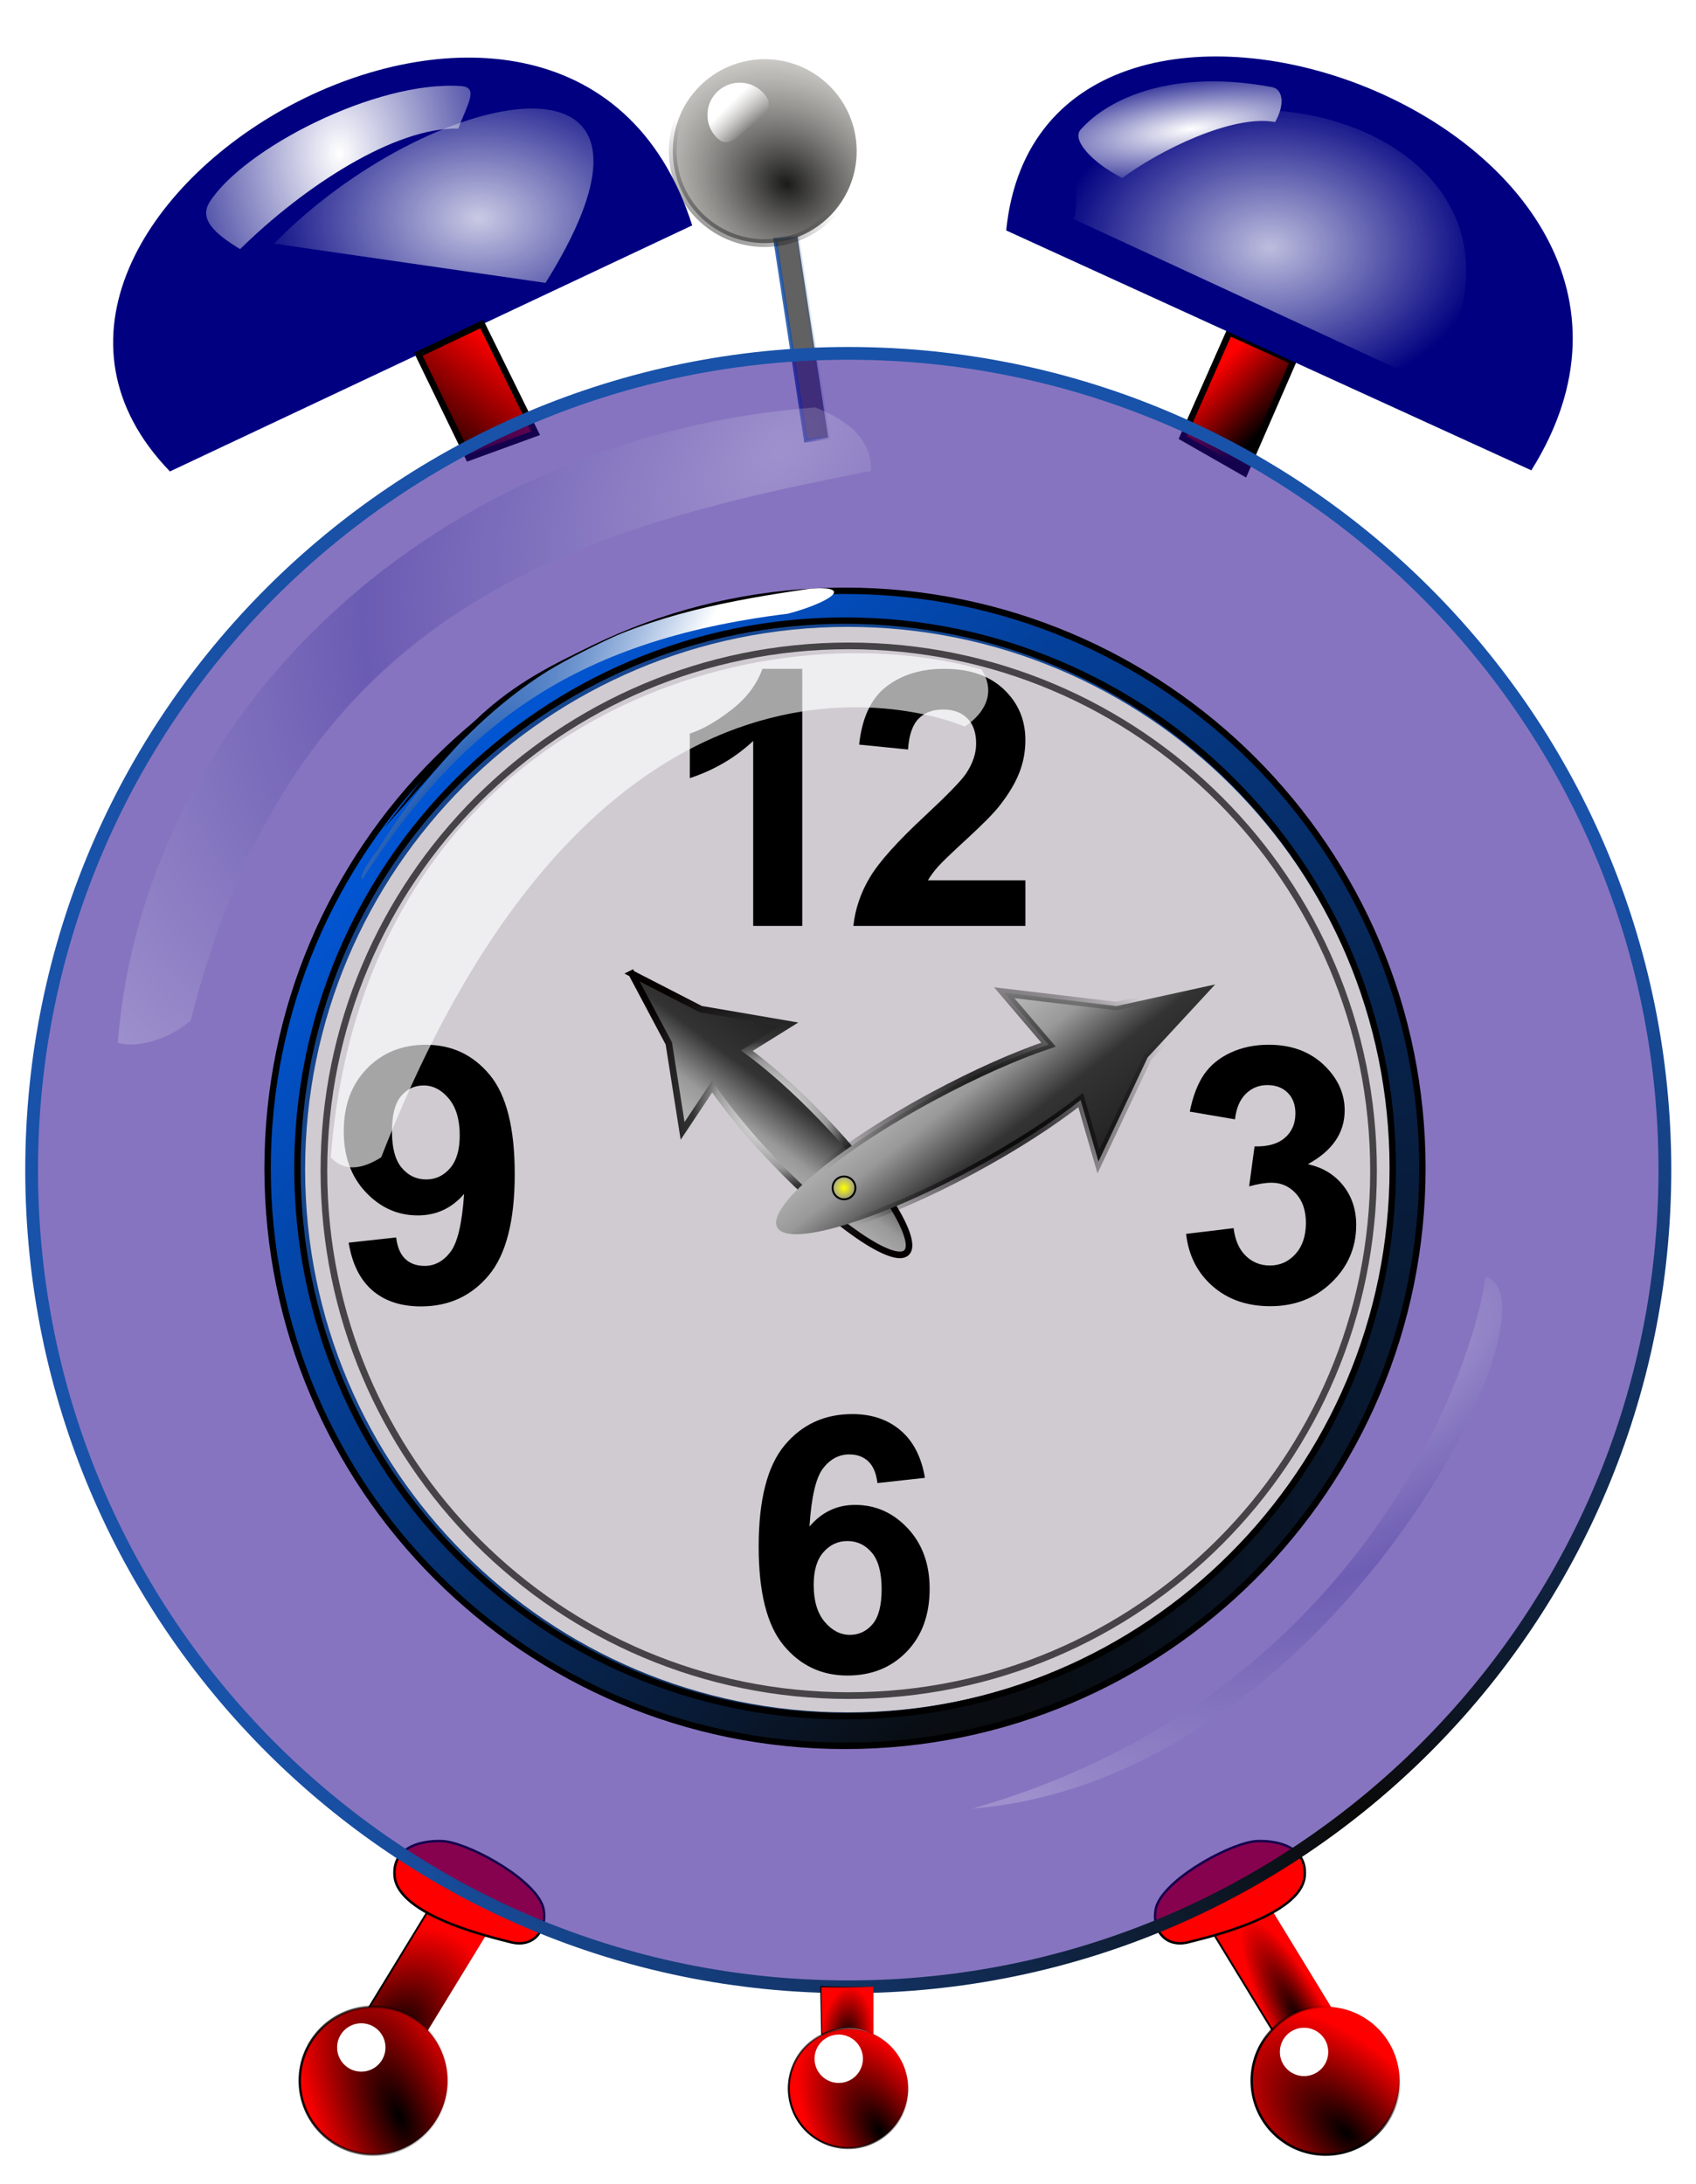 <?xml version="1.0" encoding="UTF-8" standalone="no"?>
<!-- Created with Inkscape (http://www.inkscape.org/) -->

<svg
   xmlns:dc="http://purl.org/dc/elements/1.1/"
   xmlns:cc="http://creativecommons.org/ns#"
   xmlns:rdf="http://www.w3.org/1999/02/22-rdf-syntax-ns#"
   xmlns:svg="http://www.w3.org/2000/svg"
   xmlns="http://www.w3.org/2000/svg"
   xmlns:xlink="http://www.w3.org/1999/xlink"
   xmlns:sodipodi="http://sodipodi.sourceforge.net/DTD/sodipodi-0.dtd"
   xmlns:inkscape="http://www.inkscape.org/namespaces/inkscape"
   sodipodi:docname="Alarm_Clocks.svg"
   inkscape:version="0.48.4 r9939"
   version="1.1"
   id="svg2"
   height="529.077"
   width="410.92">
  <title
     id="title3496">alarm clock bells purple</title>
  <sodipodi:namedview
     id="base"
     pagecolor="#ffffff"
     bordercolor="#666666"
     borderopacity="1.0"
     inkscape:pageopacity="0.0"
     inkscape:pageshadow="2"
     inkscape:zoom="0.45014485"
     inkscape:cx="857.29008"
     inkscape:cy="414.93777"
     inkscape:document-units="px"
     inkscape:current-layer="layer2"
     showgrid="false"
     inkscape:window-width="1680"
     inkscape:window-height="1006"
     inkscape:window-x="-3"
     inkscape:window-y="-3"
     inkscape:window-maximized="1"
     showguides="true"
     inkscape:guide-bbox="true"
     fit-margin-bottom="6"
     fit-margin-top="6"
     fit-margin-left="6"
     fit-margin-right="6" />
  <defs
     id="defs4">
    <linearGradient
       id="linearGradient5086"
       inkscape:collect="always">
      <stop
         id="stop5088"
         offset="0"
         style="stop-color:#ffffff;stop-opacity:1" />
      <stop
         id="stop5090"
         offset="1"
         style="stop-color:#000080;stop-opacity:1" />
    </linearGradient>
    <linearGradient
       id="linearGradient5078"
       inkscape:collect="always">
      <stop
         id="stop5080"
         offset="0"
         style="stop-color:#ffffff;stop-opacity:1" />
      <stop
         id="stop5082"
         offset="1"
         style="stop-color:#000080;stop-opacity:1" />
    </linearGradient>
    <linearGradient
       id="linearGradient5032"
       inkscape:collect="always">
      <stop
         id="stop5034"
         offset="0"
         style="stop-color:#ffffff;stop-opacity:1;" />
      <stop
         id="stop5036"
         offset="1"
         style="stop-color:#ffffff;stop-opacity:0;" />
    </linearGradient>
    <linearGradient
       id="linearGradient5008"
       inkscape:collect="always">
      <stop
         id="stop5010"
         offset="0"
         style="stop-color:#ffffff;stop-opacity:1;" />
      <stop
         id="stop5012"
         offset="1"
         style="stop-color:#ffffff;stop-opacity:0;" />
    </linearGradient>
    <linearGradient
       id="linearGradient4742">
      <stop
         id="stop4744"
         offset="0"
         style="stop-color:#ffffff;stop-opacity:1" />
      <stop
         style="stop-color:#000080;stop-opacity:0.938"
         offset="0.466"
         id="stop4746" />
      <stop
         id="stop4748"
         offset="1"
         style="stop-color:#ffffff;stop-opacity:1" />
    </linearGradient>
    <linearGradient
       id="linearGradient4724">
      <stop
         style="stop-color:#ffffff;stop-opacity:1"
         offset="0"
         id="stop4726" />
      <stop
         id="stop4728"
         offset="0.532"
         style="stop-color:#000080;stop-opacity:1" />
      <stop
         style="stop-color:#ffffff;stop-opacity:1"
         offset="1"
         id="stop4730" />
    </linearGradient>
    <linearGradient
       id="linearGradient4712"
       inkscape:collect="always">
      <stop
         id="stop4714"
         offset="0"
         style="stop-color:#000000;stop-opacity:1" />
      <stop
         id="stop4716"
         offset="1"
         style="stop-color:#ff0000;stop-opacity:1" />
    </linearGradient>
    <linearGradient
       id="linearGradient4704"
       inkscape:collect="always">
      <stop
         id="stop4706"
         offset="0"
         style="stop-color:#000000;stop-opacity:1" />
      <stop
         id="stop4708"
         offset="1"
         style="stop-color:#ff0000;stop-opacity:1" />
    </linearGradient>
    <linearGradient
       id="linearGradient4546"
       inkscape:collect="always">
      <stop
         id="stop4548"
         offset="0"
         style="stop-color:#000000;stop-opacity:1;" />
      <stop
         id="stop4550"
         offset="1"
         style="stop-color:#000000;stop-opacity:0;" />
    </linearGradient>
    <linearGradient
       id="linearGradient4498"
       inkscape:collect="always">
      <stop
         id="stop4500"
         offset="0"
         style="stop-color:#000000;stop-opacity:1;" />
      <stop
         id="stop4502"
         offset="1"
         style="stop-color:#000000;stop-opacity:0;" />
    </linearGradient>
    <linearGradient
       id="linearGradient4462"
       inkscape:collect="always">
      <stop
         id="stop4464"
         offset="0"
         style="stop-color:#000000;stop-opacity:1;" />
      <stop
         id="stop4466"
         offset="1"
         style="stop-color:#000000;stop-opacity:0;" />
    </linearGradient>
    <linearGradient
       id="linearGradient4454"
       inkscape:collect="always">
      <stop
         id="stop4456"
         offset="0"
         style="stop-color:#000000;stop-opacity:1;" />
      <stop
         id="stop4458"
         offset="1"
         style="stop-color:#000000;stop-opacity:0;" />
    </linearGradient>
    <linearGradient
       id="linearGradient4406"
       inkscape:collect="always">
      <stop
         id="stop4408"
         offset="0"
         style="stop-color:#000000;stop-opacity:1;" />
      <stop
         id="stop4410"
         offset="1"
         style="stop-color:#000000;stop-opacity:0;" />
    </linearGradient>
    <linearGradient
       id="linearGradient4394"
       inkscape:collect="always">
      <stop
         id="stop4396"
         offset="0"
         style="stop-color:#000000;stop-opacity:1;" />
      <stop
         id="stop4398"
         offset="1"
         style="stop-color:#000000;stop-opacity:0;" />
    </linearGradient>
    <linearGradient
       id="linearGradient4342"
       inkscape:collect="always">
      <stop
         id="stop4344"
         offset="0"
         style="stop-color:#1952a9;stop-opacity:1;" />
      <stop
         id="stop4346"
         offset="1"
         style="stop-color:#1952a9;stop-opacity:0;" />
    </linearGradient>
    <linearGradient
       id="linearGradient4321"
       inkscape:collect="always">
      <stop
         id="stop4323"
         offset="0"
         style="stop-color:#000000;stop-opacity:1;" />
      <stop
         id="stop4325"
         offset="1"
         style="stop-color:#000000;stop-opacity:0;" />
    </linearGradient>
    <linearGradient
       inkscape:collect="always"
       id="linearGradient4294">
      <stop
         style="stop-color:#0a0907;stop-opacity:1;"
         offset="0"
         id="stop4296" />
      <stop
         style="stop-color:#1952a9;stop-opacity:1"
         offset="1"
         id="stop4298" />
    </linearGradient>
    <linearGradient
       id="linearGradient4273"
       inkscape:collect="always">
      <stop
         id="stop4275"
         offset="0"
         style="stop-color:#ffffff;stop-opacity:1;" />
      <stop
         id="stop4277"
         offset="1"
         style="stop-color:#ffffff;stop-opacity:0;" />
    </linearGradient>
    <linearGradient
       id="linearGradient4177"
       inkscape:collect="always">
      <stop
         id="stop4179"
         offset="0"
         style="stop-color:#000000;stop-opacity:1;" />
      <stop
         id="stop4181"
         offset="1"
         style="stop-color:#000000;stop-opacity:0;" />
    </linearGradient>
    <linearGradient
       id="linearGradient4145"
       inkscape:collect="always">
      <stop
         id="stop4147"
         offset="0"
         style="stop-color:#ffff00;stop-opacity:1;" />
      <stop
         id="stop4149"
         offset="1"
         style="stop-color:#ffff00;stop-opacity:0;" />
    </linearGradient>
    <linearGradient
       id="linearGradient4065">
      <stop
         id="stop4067"
         offset="0"
         style="stop-color:#ffffff;stop-opacity:1" />
      <stop
         style="stop-color:#999999;stop-opacity:1;"
         offset="0.357"
         id="stop4075" />
      <stop
         style="stop-color:#333333;stop-opacity:1"
         offset="0.488"
         id="stop4073" />
      <stop
         id="stop4069"
         offset="1"
         style="stop-color:#050101;stop-opacity:1;" />
    </linearGradient>
    <linearGradient
       id="linearGradient5153"
       inkscape:collect="always">
      <stop
         id="stop5155"
         offset="0"
         style="stop-color:#0a0907;stop-opacity:1;" />
      <stop
         id="stop5157"
         offset="1"
         style="stop-color:#0066ff;stop-opacity:1" />
    </linearGradient>
    <linearGradient
       id="linearGradient5095"
       inkscape:collect="always">
      <stop
         id="stop5097"
         offset="0"
         style="stop-color:#000000;stop-opacity:1" />
      <stop
         id="stop5099"
         offset="1"
         style="stop-color:#ff0000;stop-opacity:1" />
    </linearGradient>
    <linearGradient
       id="linearGradient5089"
       inkscape:collect="always">
      <stop
         id="stop5091"
         offset="0"
         style="stop-color:#000000;stop-opacity:1" />
      <stop
         id="stop5093"
         offset="1"
         style="stop-color:#ff0000;stop-opacity:1" />
    </linearGradient>
    <linearGradient
       id="linearGradient5073"
       inkscape:collect="always">
      <stop
         id="stop5075"
         offset="0"
         style="stop-color:#000000;stop-opacity:1" />
      <stop
         id="stop5077"
         offset="1"
         style="stop-color:#ff0000;stop-opacity:1" />
    </linearGradient>
    <linearGradient
       id="linearGradient4327">
      <stop
         id="stop4329"
         offset="0"
         style="stop-color:#0044aa;stop-opacity:1" />
      <stop
         style="stop-color:#7fa1d4;stop-opacity:1;"
         offset="0.5"
         id="stop4722" />
      <stop
         id="stop4331"
         offset="1"
         style="stop-color:#ffffff;stop-opacity:1" />
    </linearGradient>
    <linearGradient
       id="linearGradient4222"
       inkscape:collect="always">
      <stop
         id="stop4224"
         offset="0"
         style="stop-color:#1a1a1a;stop-opacity:1" />
      <stop
         id="stop4226"
         offset="1"
         style="stop-color:#c8c4b7;stop-opacity:0;" />
    </linearGradient>
    <filter
       height="1.22"
       y="-0.11"
       width="1.136"
       x="-0.068"
       id="filter4170"
       inkscape:collect="always"
       color-interpolation-filters="sRGB">
      <feGaussianBlur
         id="feGaussianBlur4172"
         stdDeviation="1.172"
         inkscape:collect="always" />
    </filter>
    <filter
       height="1.258"
       y="-0.129"
       width="1.124"
       x="-0.062"
       id="filter4210"
       inkscape:collect="always"
       color-interpolation-filters="sRGB">
      <feGaussianBlur
         id="feGaussianBlur4212"
         stdDeviation="0.814"
         inkscape:collect="always" />
    </filter>
    <filter
       id="filter4278"
       inkscape:collect="always"
       color-interpolation-filters="sRGB">
      <feGaussianBlur
         id="feGaussianBlur4280"
         stdDeviation="0.95"
         inkscape:collect="always" />
    </filter>
    <filter
       id="filter4491"
       inkscape:collect="always"
       color-interpolation-filters="sRGB">
      <feGaussianBlur
         id="feGaussianBlur4493"
         stdDeviation="0.491"
         inkscape:collect="always" />
    </filter>
    <filter
       id="filter4515"
       inkscape:collect="always"
       color-interpolation-filters="sRGB">
      <feGaussianBlur
         id="feGaussianBlur4517"
         stdDeviation="0.491"
         inkscape:collect="always" />
    </filter>
    <filter
       height="2.042"
       y="-0.521"
       width="2.042"
       x="-0.521"
       id="filter4625"
       inkscape:collect="always"
       color-interpolation-filters="sRGB">
      <feGaussianBlur
         id="feGaussianBlur4627"
         stdDeviation="1.645"
         inkscape:collect="always" />
    </filter>
    <filter
       height="2.042"
       y="-0.521"
       width="2.042"
       x="-0.521"
       id="filter4629"
       inkscape:collect="always"
       color-interpolation-filters="sRGB">
      <feGaussianBlur
         id="feGaussianBlur4631"
         stdDeviation="1.645"
         inkscape:collect="always" />
    </filter>
    <filter
       height="2.042"
       y="-0.521"
       width="2.042"
       x="-0.521"
       id="filter4633"
       inkscape:collect="always"
       color-interpolation-filters="sRGB">
      <feGaussianBlur
         id="feGaussianBlur4635"
         stdDeviation="1.645"
         inkscape:collect="always" />
    </filter>
    <filter
       id="filter4881"
       inkscape:collect="always"
       color-interpolation-filters="sRGB">
      <feGaussianBlur
         id="feGaussianBlur4883"
         stdDeviation="0.437"
         inkscape:collect="always" />
    </filter>
    <filter
       id="filter4957"
       inkscape:collect="always"
       color-interpolation-filters="sRGB">
      <feGaussianBlur
         id="feGaussianBlur4959"
         stdDeviation="0.437"
         inkscape:collect="always" />
    </filter>
    <filter
       id="filter5235"
       inkscape:collect="always"
       color-interpolation-filters="sRGB">
      <feGaussianBlur
         id="feGaussianBlur5237"
         stdDeviation="0.904"
         inkscape:collect="always" />
    </filter>
    <filter
       id="filter4111"
       inkscape:collect="always"
       color-interpolation-filters="sRGB">
      <feGaussianBlur
         id="feGaussianBlur4113"
         stdDeviation="0.25"
         inkscape:collect="always" />
    </filter>
    <filter
       id="filter4304"
       inkscape:collect="always"
       color-interpolation-filters="sRGB">
      <feGaussianBlur
         id="feGaussianBlur4306"
         stdDeviation="0.639"
         inkscape:collect="always" />
    </filter>
    <filter
       id="filter4430"
       inkscape:collect="always"
       color-interpolation-filters="sRGB">
      <feGaussianBlur
         id="feGaussianBlur4432"
         stdDeviation="0.036"
         inkscape:collect="always" />
    </filter>
    <filter
       id="filter4494"
       inkscape:collect="always"
       color-interpolation-filters="sRGB">
      <feGaussianBlur
         id="feGaussianBlur4496"
         stdDeviation="0.073"
         inkscape:collect="always" />
    </filter>
    <filter
       id="filter4578"
       inkscape:collect="always"
       color-interpolation-filters="sRGB">
      <feGaussianBlur
         id="feGaussianBlur4580"
         stdDeviation="0.073"
         inkscape:collect="always" />
    </filter>
    <filter
       height="1.625"
       y="-0.312"
       width="1.435"
       x="-0.218"
       id="filter5062"
       inkscape:collect="always"
       color-interpolation-filters="sRGB">
      <feGaussianBlur
         id="feGaussianBlur5064"
         stdDeviation="5.58"
         inkscape:collect="always" />
    </filter>
    <filter
       height="1.869"
       y="-0.435"
       width="1.474"
       x="-0.237"
       id="filter5074"
       inkscape:collect="always"
       color-interpolation-filters="sRGB">
      <feGaussianBlur
         id="feGaussianBlur5076"
         stdDeviation="4.943"
         inkscape:collect="always" />
    </filter>
    <radialGradient
       inkscape:collect="always"
       xlink:href="#linearGradient5073"
       id="radialGradient5794"
       gradientUnits="userSpaceOnUse"
       gradientTransform="matrix(0.017,-2.909,2.126,0.012,-783.855,1228.977)"
       cx="253.859"
       cy="487.951"
       fx="253.859"
       fy="487.951"
       r="6.065" />
    <linearGradient
       inkscape:collect="always"
       xlink:href="#linearGradient4394"
       id="linearGradient5796"
       gradientUnits="userSpaceOnUse"
       x1="251.418"
       y1="485.442"
       x2="261.997"
       y2="485.442" />
    <radialGradient
       inkscape:collect="always"
       xlink:href="#linearGradient5095"
       id="radialGradient5798"
       gradientUnits="userSpaceOnUse"
       gradientTransform="matrix(-0.872,-2.099,0.923,-0.384,28.198,1397.216)"
       cx="294.803"
       cy="565.465"
       fx="294.803"
       fy="565.465"
       r="10.29" />
    <linearGradient
       inkscape:collect="always"
       xlink:href="#linearGradient4462"
       id="linearGradient5800"
       gradientUnits="userSpaceOnUse"
       x1="279.624"
       y1="556.882"
       x2="300.204"
       y2="556.882" />
    <radialGradient
       inkscape:collect="always"
       xlink:href="#linearGradient5095"
       id="radialGradient5802"
       gradientUnits="userSpaceOnUse"
       gradientTransform="matrix(-0.202,-2.991,0.757,-0.051,-152.779,1153.762)"
       cx="200.085"
       cy="522.667"
       fx="200.085"
       fy="522.667"
       r="6.065" />
    <linearGradient
       inkscape:collect="always"
       xlink:href="#linearGradient4498"
       id="linearGradient5804"
       gradientUnits="userSpaceOnUse"
       x1="207.386"
       y1="518.995"
       x2="196.762"
       y2="519.089" />
    <radialGradient
       inkscape:collect="always"
       xlink:href="#linearGradient5095"
       id="radialGradient5806"
       gradientUnits="userSpaceOnUse"
       gradientTransform="matrix(1.363,-1.308,0.693,0.721,-493.171,528.269)"
       cx="285.065"
       cy="565.749"
       fx="285.065"
       fy="565.749"
       r="10.29" />
    <linearGradient
       inkscape:collect="always"
       xlink:href="#linearGradient4546"
       id="linearGradient5808"
       gradientUnits="userSpaceOnUse"
       x1="287.146"
       y1="563.418"
       x2="280.02"
       y2="555.995" />
    <linearGradient
       inkscape:collect="always"
       xlink:href="#linearGradient4342"
       id="linearGradient5810"
       gradientUnits="userSpaceOnUse"
       gradientTransform="matrix(2.82,0,0,2.82,387.03,-615.955)"
       x1="-24.365"
       y1="293.435"
       x2="-19.159"
       y2="293.435" />
    <radialGradient
       inkscape:collect="always"
       xlink:href="#linearGradient4222"
       id="radialGradient5812"
       gradientUnits="userSpaceOnUse"
       gradientTransform="matrix(-2.182,-1.277,1.072,-1.832,255.524,1209.047)"
       cx="194.943"
       cy="340.355"
       fx="194.943"
       fy="340.355"
       r="12.369" />
    <linearGradient
       inkscape:collect="always"
       xlink:href="#linearGradient4321"
       id="linearGradient5814"
       gradientUnits="userSpaceOnUse"
       x1="181.798"
       y1="359.127"
       x2="195.061"
       y2="336.464" />
    <linearGradient
       inkscape:collect="always"
       xlink:href="#linearGradient4704"
       id="linearGradient5816"
       gradientUnits="userSpaceOnUse"
       x1="98.571"
       y1="305.219"
       x2="90"
       y2="296.648" />
    <radialGradient
       inkscape:collect="always"
       xlink:href="#linearGradient5008"
       id="radialGradient5818"
       gradientUnits="userSpaceOnUse"
       gradientTransform="matrix(1,0,0,0.723,0,78.543)"
       cx="103.742"
       cy="283.182"
       fx="103.742"
       fy="283.182"
       r="33.703" />
    <radialGradient
       inkscape:collect="always"
       xlink:href="#linearGradient5086"
       id="radialGradient5820"
       gradientUnits="userSpaceOnUse"
       gradientTransform="matrix(1.506,0.001,-0.001,2.069,24.614,-284.19)"
       cx="-47.973"
       cy="264.803"
       fx="-47.973"
       fy="264.803"
       r="22.132" />
    <linearGradient
       inkscape:collect="always"
       xlink:href="#linearGradient4712"
       id="linearGradient5822"
       gradientUnits="userSpaceOnUse"
       x1="-32.857"
       y1="312.362"
       x2="-20"
       y2="295.934" />
    <radialGradient
       inkscape:collect="always"
       xlink:href="#linearGradient4294"
       id="radialGradient5824"
       gradientUnits="userSpaceOnUse"
       gradientTransform="matrix(0.809,-0.713,1.359,1.543,-743.535,-320.827)"
       cx="77.72"
       cy="584.54"
       fx="77.72"
       fy="584.54"
       r="128.459" />
    <radialGradient
       inkscape:collect="always"
       xlink:href="#linearGradient5089"
       id="radialGradient5826"
       gradientUnits="userSpaceOnUse"
       gradientTransform="matrix(0.159,-1.829,0.919,0.08,-487.272,571.591)"
       cx="31.429"
       cy="559.16"
       fx="31.429"
       fy="559.16"
       r="4.492" />
    <linearGradient
       inkscape:collect="always"
       xlink:href="#linearGradient4406"
       id="linearGradient5828"
       gradientUnits="userSpaceOnUse"
       x1="27.136"
       y1="554.414"
       x2="36.12"
       y2="554.414" />
    <radialGradient
       inkscape:collect="always"
       xlink:href="#linearGradient5095"
       id="radialGradient5830"
       gradientUnits="userSpaceOnUse"
       gradientTransform="matrix(-0.013,-1.874,1,-0.007,-270.854,1114.958)"
       cx="291.384"
       cy="565.409"
       fx="291.384"
       fy="565.409"
       r="9.892" />
    <linearGradient
       inkscape:collect="always"
       xlink:href="#linearGradient4454"
       id="linearGradient5832"
       gradientUnits="userSpaceOnUse"
       x1="280.471"
       y1="556.882"
       x2="299.357"
       y2="556.882" />
    <radialGradient
       inkscape:collect="always"
       xlink:href="#linearGradient5078"
       id="radialGradient5834"
       gradientUnits="userSpaceOnUse"
       gradientTransform="matrix(2.124,-0.293,0.079,0.575,-118.441,135.589)"
       cx="86.302"
       cy="260.04"
       fx="86.302"
       fy="260.04"
       r="16.696" />
    <linearGradient
       inkscape:collect="always"
       xlink:href="#linearGradient4273"
       id="linearGradient5836"
       gradientUnits="userSpaceOnUse"
       x1="192.26"
       y1="326.735"
       x2="192.99"
       y2="338.528" />
    <radialGradient
       inkscape:collect="always"
       xlink:href="#linearGradient5032"
       id="radialGradient5838"
       gradientUnits="userSpaceOnUse"
       gradientTransform="matrix(1,0,0,0.687,0,84.618)"
       cx="-26.089"
       cy="275.354"
       fx="-26.089"
       fy="275.354"
       r="36.284" />
    <radialGradient
       inkscape:collect="always"
       xlink:href="#linearGradient4724"
       id="radialGradient5840"
       gradientUnits="userSpaceOnUse"
       gradientTransform="matrix(-2.751,-2.814,4.838,-4.195,-1713.906,2119.197)"
       cx="22.683"
       cy="438.673"
       fx="22.683"
       fy="438.673"
       r="62.39" />
    <radialGradient
       inkscape:collect="always"
       xlink:href="#linearGradient4742"
       id="radialGradient5842"
       gradientUnits="userSpaceOnUse"
       gradientTransform="matrix(-1.461,-1.234,2.803,-3.318,-438.402,1923.252)"
       cx="12.982"
       cy="389.885"
       fx="12.982"
       fy="389.885"
       r="62.39" />
    <radialGradient
       inkscape:collect="always"
       xlink:href="#linearGradient5153"
       id="radialGradient5844"
       gradientUnits="userSpaceOnUse"
       gradientTransform="matrix(4.347,-4.495,1.674,1.619,-1156.852,114.283)"
       cx="95.72"
       cy="495.973"
       fx="85.581"
       fy="492.749"
       r="90.409" />
    <radialGradient
       inkscape:collect="always"
       xlink:href="#linearGradient4327"
       id="radialGradient5846"
       gradientUnits="userSpaceOnUse"
       gradientTransform="matrix(0.094,-1.577,-2.644,2.986,1334.371,-891.02)"
       cx="15.836"
       cy="435.305"
       fx="15.836"
       fy="435.305"
       r="62.39" />
    <linearGradient
       inkscape:collect="always"
       xlink:href="#linearGradient4065"
       id="linearGradient5848"
       gradientUnits="userSpaceOnUse"
       gradientTransform="translate(26.214,407.665)"
       x1="-16.714"
       y1="27.109"
       x2="15.272"
       y2="-16.106" />
    <radialGradient
       inkscape:collect="always"
       xlink:href="#linearGradient4065"
       id="radialGradient5850"
       gradientUnits="userSpaceOnUse"
       gradientTransform="matrix(-1.025,-0.501,0.455,-0.932,9.938,416.713)"
       cx="-6.6"
       cy="6.394"
       fx="-6.6"
       fy="6.394"
       r="22.229" />
    <linearGradient
       inkscape:collect="always"
       xlink:href="#linearGradient4065"
       id="linearGradient5852"
       gradientUnits="userSpaceOnUse"
       gradientTransform="matrix(-0.974,3.486,-3.467,-0.979,455.625,534.329)"
       x1="-16.714"
       y1="27.109"
       x2="15.272"
       y2="-16.106" />
    <radialGradient
       inkscape:collect="always"
       xlink:href="#linearGradient4177"
       id="radialGradient5854"
       gradientUnits="userSpaceOnUse"
       gradientTransform="matrix(-0.974,3.486,-3.514,-0.993,455.93,534.415)"
       cx="-6.6"
       cy="6.394"
       fx="-6.6"
       fy="6.394"
       r="22.229" />
    <radialGradient
       inkscape:collect="always"
       xlink:href="#linearGradient4145"
       id="radialGradient5856"
       gradientUnits="userSpaceOnUse"
       cx="3.929"
       cy="16.826"
       fx="3.929"
       fy="16.826"
       r="1.936" />
    <radialGradient
       inkscape:collect="always"
       xlink:href="#linearGradient5073"
       id="radialGradient6106"
       gradientUnits="userSpaceOnUse"
       gradientTransform="matrix(0.023,-4.122,3.013,0.017,-1293.739,1882.739)"
       cx="253.859"
       cy="487.951"
       fx="253.859"
       fy="487.951"
       r="6.065" />
    <linearGradient
       inkscape:collect="always"
       xlink:href="#linearGradient4394"
       id="linearGradient6108"
       gradientUnits="userSpaceOnUse"
       gradientTransform="matrix(1.417,0,0,1.417,-182.935,141.153)"
       x1="251.418"
       y1="485.442"
       x2="261.997"
       y2="485.442" />
    <radialGradient
       inkscape:collect="always"
       xlink:href="#linearGradient5095"
       id="radialGradient6110"
       gradientUnits="userSpaceOnUse"
       gradientTransform="matrix(-0.872,-2.099,0.923,-0.384,28.198,1397.216)"
       cx="294.803"
       cy="565.465"
       fx="294.803"
       fy="565.465"
       r="10.29" />
    <linearGradient
       inkscape:collect="always"
       xlink:href="#linearGradient4462"
       id="linearGradient6112"
       gradientUnits="userSpaceOnUse"
       x1="279.624"
       y1="556.882"
       x2="300.204"
       y2="556.882" />
    <radialGradient
       inkscape:collect="always"
       xlink:href="#linearGradient5095"
       id="radialGradient6114"
       gradientUnits="userSpaceOnUse"
       gradientTransform="matrix(-0.286,-4.238,1.073,-0.073,-7.454,1536.575)"
       cx="200.085"
       cy="522.667"
       fx="200.085"
       fy="522.667"
       r="6.065" />
    <linearGradient
       inkscape:collect="always"
       xlink:href="#linearGradient4498"
       id="linearGradient6116"
       gradientUnits="userSpaceOnUse"
       gradientTransform="matrix(1.417,0,0,1.417,209.05,-98.425)"
       x1="207.386"
       y1="518.995"
       x2="196.762"
       y2="519.089" />
    <radialGradient
       inkscape:collect="always"
       xlink:href="#linearGradient5095"
       id="radialGradient6118"
       gradientUnits="userSpaceOnUse"
       gradientTransform="matrix(1.363,-1.308,0.693,0.721,-493.171,528.269)"
       cx="285.065"
       cy="565.749"
       fx="285.065"
       fy="565.749"
       r="10.29" />
    <linearGradient
       inkscape:collect="always"
       xlink:href="#linearGradient4546"
       id="linearGradient6120"
       gradientUnits="userSpaceOnUse"
       x1="287.146"
       y1="563.418"
       x2="280.02"
       y2="555.995" />
    <linearGradient
       inkscape:collect="always"
       xlink:href="#linearGradient4342"
       id="linearGradient6122"
       gradientUnits="userSpaceOnUse"
       gradientTransform="matrix(1.417,0,0,1.417,-228.332,-6.128)"
       x1="-24.365"
       y1="293.435"
       x2="-19.159"
       y2="293.435" />
    <radialGradient
       inkscape:collect="always"
       xlink:href="#linearGradient4222"
       id="radialGradient6124"
       gradientUnits="userSpaceOnUse"
       gradientTransform="matrix(-2.182,-1.277,1.072,-1.832,255.524,1209.047)"
       cx="194.943"
       cy="340.355"
       fx="194.943"
       fy="340.355"
       r="12.369" />
    <linearGradient
       inkscape:collect="always"
       xlink:href="#linearGradient4321"
       id="linearGradient6126"
       gradientUnits="userSpaceOnUse"
       x1="181.798"
       y1="359.127"
       x2="195.061"
       y2="336.464" />
    <linearGradient
       inkscape:collect="always"
       xlink:href="#linearGradient4704"
       id="linearGradient6128"
       gradientUnits="userSpaceOnUse"
       x1="98.571"
       y1="305.219"
       x2="90"
       y2="296.648" />
    <radialGradient
       inkscape:collect="always"
       xlink:href="#linearGradient5008"
       id="radialGradient6130"
       gradientUnits="userSpaceOnUse"
       gradientTransform="matrix(1,0,0,0.723,0,78.543)"
       cx="103.742"
       cy="283.182"
       fx="103.742"
       fy="283.182"
       r="33.703" />
    <radialGradient
       inkscape:collect="always"
       xlink:href="#linearGradient5086"
       id="radialGradient6132"
       gradientUnits="userSpaceOnUse"
       gradientTransform="matrix(1.506,0.001,-0.001,2.069,24.614,-284.19)"
       cx="-47.973"
       cy="264.803"
       fx="-47.973"
       fy="264.803"
       r="22.132" />
    <linearGradient
       inkscape:collect="always"
       xlink:href="#linearGradient4712"
       id="linearGradient6134"
       gradientUnits="userSpaceOnUse"
       x1="-32.857"
       y1="312.362"
       x2="-20"
       y2="295.934" />
    <radialGradient
       inkscape:collect="always"
       xlink:href="#linearGradient4294"
       id="radialGradient6136"
       gradientUnits="userSpaceOnUse"
       gradientTransform="matrix(1.147,-1.01,1.926,2.187,-1283.366,-429.606)"
       cx="77.72"
       cy="584.54"
       fx="77.72"
       fy="584.54"
       r="128.459" />
    <radialGradient
       inkscape:collect="always"
       xlink:href="#linearGradient5089"
       id="radialGradient6138"
       gradientUnits="userSpaceOnUse"
       gradientTransform="matrix(0.159,-1.829,0.919,0.08,-487.272,571.591)"
       cx="31.429"
       cy="559.16"
       fx="31.429"
       fy="559.16"
       r="4.492" />
    <linearGradient
       inkscape:collect="always"
       xlink:href="#linearGradient4406"
       id="linearGradient6140"
       gradientUnits="userSpaceOnUse"
       x1="27.136"
       y1="554.414"
       x2="36.12"
       y2="554.414" />
    <radialGradient
       inkscape:collect="always"
       xlink:href="#linearGradient5095"
       id="radialGradient6142"
       gradientUnits="userSpaceOnUse"
       gradientTransform="matrix(-0.013,-1.874,1,-0.007,-270.854,1114.958)"
       cx="291.384"
       cy="565.409"
       fx="291.384"
       fy="565.409"
       r="9.892" />
    <linearGradient
       inkscape:collect="always"
       xlink:href="#linearGradient4454"
       id="linearGradient6144"
       gradientUnits="userSpaceOnUse"
       x1="280.471"
       y1="556.882"
       x2="299.357"
       y2="556.882" />
    <radialGradient
       inkscape:collect="always"
       xlink:href="#linearGradient5078"
       id="radialGradient6146"
       gradientUnits="userSpaceOnUse"
       gradientTransform="matrix(2.124,-0.293,0.079,0.575,-118.441,135.589)"
       cx="86.302"
       cy="260.04"
       fx="86.302"
       fy="260.04"
       r="16.696" />
    <linearGradient
       inkscape:collect="always"
       xlink:href="#linearGradient4273"
       id="linearGradient6148"
       gradientUnits="userSpaceOnUse"
       x1="192.26"
       y1="326.735"
       x2="192.99"
       y2="338.528" />
    <radialGradient
       inkscape:collect="always"
       xlink:href="#linearGradient5032"
       id="radialGradient6150"
       gradientUnits="userSpaceOnUse"
       gradientTransform="matrix(1,0,0,0.687,0,84.618)"
       cx="-26.089"
       cy="275.354"
       fx="-26.089"
       fy="275.354"
       r="36.284" />
    <radialGradient
       inkscape:collect="always"
       xlink:href="#linearGradient4724"
       id="radialGradient6152"
       gradientUnits="userSpaceOnUse"
       gradientTransform="matrix(-1.382,-1.414,2.431,-2.108,-1234.616,1421.362)"
       cx="22.683"
       cy="438.673"
       fx="22.683"
       fy="438.673"
       r="62.39" />
    <radialGradient
       inkscape:collect="always"
       xlink:href="#linearGradient4742"
       id="radialGradient6154"
       gradientUnits="userSpaceOnUse"
       gradientTransform="matrix(-0.734,-0.62,1.409,-1.667,-593.601,1322.888)"
       cx="12.982"
       cy="389.885"
       fx="12.982"
       fy="389.885"
       r="62.39" />
    <radialGradient
       inkscape:collect="always"
       xlink:href="#linearGradient5153"
       id="radialGradient6156"
       gradientUnits="userSpaceOnUse"
       gradientTransform="matrix(4.347,-4.495,1.674,1.619,-1156.852,114.283)"
       cx="95.72"
       cy="495.973"
       fx="85.581"
       fy="492.749"
       r="90.409" />
    <radialGradient
       inkscape:collect="always"
       xlink:href="#linearGradient4327"
       id="radialGradient6158"
       gradientUnits="userSpaceOnUse"
       gradientTransform="matrix(0.047,-0.792,-1.329,1.501,297.323,-91.449)"
       cx="15.836"
       cy="435.305"
       fx="15.836"
       fy="435.305"
       r="62.39" />
    <linearGradient
       inkscape:collect="always"
       xlink:href="#linearGradient4065"
       id="linearGradient6160"
       gradientUnits="userSpaceOnUse"
       gradientTransform="translate(26.214,407.665)"
       x1="-16.714"
       y1="27.109"
       x2="15.272"
       y2="-16.106" />
    <radialGradient
       inkscape:collect="always"
       xlink:href="#linearGradient4065"
       id="radialGradient6162"
       gradientUnits="userSpaceOnUse"
       gradientTransform="matrix(-1.025,-0.501,0.455,-0.932,9.938,416.713)"
       cx="-6.6"
       cy="6.394"
       fx="-6.6"
       fy="6.394"
       r="22.229" />
    <linearGradient
       inkscape:collect="always"
       xlink:href="#linearGradient4065"
       id="linearGradient6164"
       gradientUnits="userSpaceOnUse"
       gradientTransform="matrix(-0.489,1.752,-1.742,-0.492,-144.3,624.873)"
       x1="-16.714"
       y1="27.109"
       x2="15.272"
       y2="-16.106" />
    <radialGradient
       inkscape:collect="always"
       xlink:href="#linearGradient4177"
       id="radialGradient6166"
       gradientUnits="userSpaceOnUse"
       gradientTransform="matrix(-0.489,1.752,-1.766,-0.499,-144.146,624.916)"
       cx="-6.6"
       cy="6.394"
       fx="-6.6"
       fy="6.394"
       r="22.229" />
    <radialGradient
       inkscape:collect="always"
       xlink:href="#linearGradient4145"
       id="radialGradient6168"
       gradientUnits="userSpaceOnUse"
       cx="3.929"
       cy="16.826"
       fx="3.929"
       fy="16.826"
       r="1.936" />
  </defs>
  <g
     id="layer1"
     inkscape:groupmode="layer"
     inkscape:label="Calque 1"
     transform="translate(-16.665,-506.926)" />
  <g
     inkscape:label="desin"
     id="layer2"
     inkscape:groupmode="layer"
     transform="translate(-16.665,-506.926)">
    <g
       id="g6064"
       transform="matrix(1.092,0,0,1.092,423.803,108.824)">
      <g
         id="g6023">
        <rect
           transform="matrix(0.853,0.521,-0.521,0.853,0,0)"
           y="812.499"
           x="173.95"
           height="33.15"
           width="13.791"
           id="rect5402"
           style="fill:url(#radialGradient6106);fill-opacity:1;fill-rule:evenodd;stroke:url(#linearGradient6108);stroke-width:0.425;stroke-linecap:round;stroke-linejoin:round;stroke-miterlimit:4;stroke-opacity:1;stroke-dasharray:none" />
        <path
           transform="matrix(1.804,0,0,1.804,-812.93,-178.447)"
           d="m 299.005,556.882 c 0,5.021 -4.07,9.091 -9.091,9.091 -5.021,0 -9.091,-4.07 -9.091,-9.091 0,-5.021 4.07,-9.091 9.091,-9.091 5.021,0 9.091,4.07 9.091,9.091 z"
           sodipodi:ry="9.0913725"
           sodipodi:rx="9.0913725"
           sodipodi:cy="556.88239"
           sodipodi:cx="289.91379"
           id="path5404"
           style="fill:url(#radialGradient6110);fill-opacity:1;stroke:url(#linearGradient6112);stroke-width:0.3;stroke-linecap:round;stroke-linejoin:round;stroke-miterlimit:4;stroke-opacity:1;stroke-dasharray:none;filter:url(#filter4494)"
           sodipodi:type="arc" />
        <path
           transform="matrix(1.417,0,0,1.417,-229.701,25.039)"
           sodipodi:nodetypes="sssss"
           inkscape:connector-curvature="0"
           id="path5406"
           d="m -15.9,538.516 c 0.598,3.044 -1.359,6.174 -5.236,5.147 -2.41,-0.638 -17.558,-4.03 -18.094,-10.326 -0.481,-5.655 6.606,-5.654 8.094,-5.415 4.595,0.738 14.409,6.38 15.236,10.594 z"
           style="fill:#ff0000;fill-opacity:1;stroke:#000000;stroke-width:0.382;stroke-linecap:round;stroke-linejoin:round;stroke-miterlimit:4;stroke-opacity:1;filter:url(#filter4881)" />
        <rect
           style="fill:url(#radialGradient6114);fill-opacity:1;fill-rule:evenodd;stroke:url(#linearGradient6116);stroke-width:0.425;stroke-linecap:round;stroke-linejoin:round;stroke-miterlimit:4;stroke-opacity:1;stroke-dasharray:none"
           id="rect5408"
           width="13.791"
           height="33.15"
           x="488.49"
           y="620.255"
           transform="matrix(-0.853,0.521,0.521,0.853,0,0)" />
        <path
           sodipodi:type="arc"
           style="fill:url(#radialGradient6118);fill-opacity:1;stroke:url(#linearGradient6120);stroke-width:0.3;stroke-linecap:round;stroke-linejoin:round;stroke-miterlimit:4;stroke-opacity:1;stroke-dasharray:none;filter:url(#filter4578)"
           id="path5410"
           sodipodi:cx="289.91379"
           sodipodi:cy="556.88239"
           sodipodi:rx="9.0913725"
           sodipodi:ry="9.0913725"
           d="m 299.005,556.882 c 0,5.021 -4.07,9.091 -9.091,9.091 -5.021,0 -9.091,-4.07 -9.091,-9.091 0,-5.021 4.07,-9.091 9.091,-9.091 5.021,0 9.091,4.07 9.091,9.091 z"
           transform="matrix(-1.804,0,0,1.804,444.293,-178.447)" />
        <path
           transform="matrix(1.417,0,0,1.417,-229.701,25.039)"
           style="fill:#ff0000;fill-opacity:1;stroke:#000000;stroke-width:0.382;stroke-linecap:round;stroke-linejoin:round;stroke-miterlimit:4;stroke-opacity:1;filter:url(#filter4957)"
           d="m 79.949,538.516 c -0.598,3.044 1.359,6.174 5.236,5.147 2.41,-0.638 17.558,-4.03 18.094,-10.326 0.481,-5.655 -6.606,-5.654 -8.094,-5.415 -4.595,0.738 -14.409,6.38 -15.236,10.594 z"
           id="path5412"
           inkscape:connector-curvature="0"
           sodipodi:nodetypes="sssss" />
        <rect
           inkscape:transform-center-x="-2.4003169"
           transform="matrix(0.991,-0.133,0.151,0.989,0,0)"
           inkscape:transform-center-y="15.726024"
           y="387.156"
           x="-261.673"
           height="45.087"
           width="5.004"
           id="rect5414"
           style="fill:#616161;fill-opacity:1;fill-rule:evenodd;stroke:url(#linearGradient6122);stroke-width:0.806;stroke-miterlimit:4;stroke-opacity:1;stroke-dasharray:none" />
        <path
           transform="matrix(1.719,0,0,1.719,-533.525,-173.257)"
           d="m 204.051,332.376 c 0,6.555 -5.314,11.869 -11.869,11.869 -6.555,0 -11.869,-5.314 -11.869,-11.869 0,-6.555 5.314,-11.869 11.869,-11.869 6.555,0 11.869,5.314 11.869,11.869 z"
           sodipodi:ry="11.869292"
           sodipodi:rx="11.869292"
           sodipodi:cy="332.37595"
           sodipodi:cx="192.18152"
           id="path5416"
           style="fill:url(#radialGradient6124);fill-opacity:1;fill-rule:evenodd;stroke:url(#linearGradient6126);stroke-opacity:1"
           sodipodi:type="arc" />
        <path
           transform="matrix(1.417,0,0,1.417,-229.701,25.039)"
           sodipodi:nodetypes="ccccc"
           inkscape:connector-curvature="0"
           id="path5418"
           d="m 91.45,291.655 10.024,4.531 -7.604,17.471 -9.697,-5.536 z"
           style="fill:url(#linearGradient6128);fill-opacity:1;fill-rule:evenodd;stroke:#000000;stroke-opacity:1;filter:url(#filter4491)" />
        <path
           sodipodi:nodetypes="ccc"
           inkscape:connector-curvature="0"
           id="path5420"
           d="m -149.587,415.687 116.515,53.22 C 15.122,391.931 -141.603,336.351 -149.587,415.687 z"
           style="fill:#000080;fill-opacity:1;fill-rule:evenodd;stroke:none" />
        <path
           transform="matrix(1.417,0,0,1.417,-238.131,18.013)"
           style="opacity:0.86;fill:url(#radialGradient6130);fill-opacity:1;fill-rule:evenodd;stroke:none;filter:url(#filter5062)"
           d="m 72.962,278.823 55.729,25.79 c 23.837,-38.074 -31.631,-55.757 -54.788,-32.271 -1.102,1.117 0.009,5.182 -0.941,6.481 z"
           id="path5422"
           inkscape:connector-curvature="0"
           sodipodi:nodetypes="ccsc" />
        <path
           style="fill:#000080;fill-opacity:1;fill-rule:evenodd;stroke:none"
           d="m -335.134,469.152 115.881,-54.588 c -27.646,-86.508 -171.297,-2.744 -115.881,54.588 z"
           id="path5424"
           inkscape:connector-curvature="0"
           sodipodi:nodetypes="ccc" />
        <path
           transform="matrix(1.417,0,0,1.417,-229.701,25.039)"
           sodipodi:nodetypes="ccssc"
           inkscape:connector-curvature="0"
           id="path5426"
           d="m -63.417,278.612 c 9.951,-9.79 24.169,-19.101 34.161,-18.874 1.499,-3.933 3.239,-6.472 0.396,-6.66 -13.371,-0.883 -34.099,9.878 -39.349,18.197 -1.697,2.69 0.922,4.985 4.792,7.337 z"
           style="fill:url(#radialGradient6132);fill-opacity:1;fill-rule:evenodd;stroke:none;filter:url(#filter4170)" />
        <path
           transform="matrix(1.417,0,0,1.417,-229.701,25.039)"
           style="fill:url(#linearGradient6134);fill-opacity:1;fill-rule:evenodd;stroke:#000000;stroke-opacity:1;filter:url(#filter4515)"
           d="m -35.508,295.071 9.934,-4.725 8.424,17.09 -10.49,3.826 z"
           id="path5428"
           inkscape:connector-curvature="0"
           sodipodi:nodetypes="ccccc" />
        <path
           id="path5430"
           d="m -184.606,442.957 c -100.067,0 -181.212,81.101 -181.212,181.168 0,100.067 81.145,181.212 181.212,181.212 100.067,0 181.168,-81.145 181.168,-181.212 0,-100.067 -81.101,-181.168 -181.168,-181.168 z m 0,60.714 c 66.525,0 120.454,53.929 120.454,120.454 0,66.525 -53.929,120.454 -120.454,120.454 -66.525,0 -120.454,-53.929 -120.454,-120.454 0,-66.525 53.929,-120.454 120.454,-120.454 z"
           style="fill:#27048d;fill-opacity:0.552;fill-rule:evenodd;stroke:url(#radialGradient6136);stroke-width:2.834;stroke-miterlimit:4;stroke-opacity:1;stroke-dasharray:none"
           inkscape:connector-curvature="0" />
        <path
           transform="matrix(0.878,0,0,0.878,-460.041,349.169)"
           d="m 450.714,313.076 c 0,75.742 -61.401,137.143 -137.143,137.143 -75.742,0 -137.143,-61.401 -137.143,-137.143 0,-75.742 61.401,-137.143 137.143,-137.143 75.742,0 137.143,61.401 137.143,137.143 z"
           sodipodi:ry="137.14285"
           sodipodi:rx="137.14285"
           sodipodi:cy="313.07648"
           sodipodi:cx="313.57144"
           id="path5432"
           style="fill:#d0cbd1;fill-opacity:1;fill-rule:evenodd;stroke:none"
           sodipodi:type="arc" />
        <path
           transform="matrix(1.482,0,0,1.482,-490.456,145.495)"
           d="m 285,323.076 c 0,43.394 -35.178,78.571 -78.571,78.571 -43.394,0 -78.571,-35.178 -78.571,-78.571 0,-43.394 35.178,-78.571 78.571,-78.571 43.394,0 78.571,35.178 78.571,78.571 z"
           sodipodi:ry="78.571426"
           sodipodi:rx="78.571426"
           sodipodi:cy="323.07648"
           sodipodi:cx="206.42857"
           id="path5434"
           style="opacity:0.671;fill:none;stroke:#000000;stroke-opacity:1"
           sodipodi:type="arc" />
        <path
           transform="matrix(1.417,0,0,1.417,-229.701,25.039)"
           sodipodi:nodetypes="ccccc"
           inkscape:connector-curvature="0"
           id="path5436"
           d="m 27.5,550.636 c 2.749,0.109 5.388,0.111 8.247,0.016 l 0.008,7.54 c -2.152,-1.302 -4.984,-1.539 -8.1,-0.069 z"
           style="fill:url(#radialGradient6138);fill-opacity:1;fill-rule:evenodd;stroke:url(#linearGradient6140);stroke-width:0.178;stroke-linecap:round;stroke-linejoin:round;stroke-miterlimit:4;stroke-opacity:1;filter:url(#filter4430)" />
        <path
           sodipodi:type="arc"
           style="fill:url(#radialGradient6142);fill-opacity:1;stroke:url(#linearGradient6144);stroke-width:0.3;stroke-linecap:round;stroke-linejoin:round;stroke-miterlimit:4;stroke-opacity:1;stroke-dasharray:none"
           id="path5438"
           sodipodi:cx="289.91379"
           sodipodi:cy="556.88239"
           sodipodi:rx="9.0913725"
           sodipodi:ry="9.0913725"
           d="m 299.005,556.882 c 0,5.021 -4.07,9.091 -9.091,9.091 -5.021,0 -9.091,-4.07 -9.091,-9.091 0,-5.021 4.07,-9.091 9.091,-9.091 5.021,0 9.091,4.07 9.091,9.091 z"
           transform="matrix(1.261,-0.728,0.728,1.261,-955.578,336.701)" />
        <path
           transform="matrix(1.417,0,0,1.417,-229.701,25.039)"
           style="fill:url(#radialGradient6146);fill-opacity:1;fill-rule:evenodd;stroke:none;filter:url(#filter4210)"
           d="m 74.721,267.48 c 5.621,-4.219 17.198,-10.007 23.922,-8.765 1.441,-2.493 1.401,-5.113 -0.515,-5.473 -15.311,-2.874 -25.496,1.63 -29.949,6.677 -1.44,1.632 1.943,5.245 6.541,7.561 z"
           id="path5440"
           inkscape:connector-curvature="0"
           sodipodi:nodetypes="ccssc" />
        <path
           sodipodi:nodetypes="sssss"
           inkscape:connector-curvature="0"
           id="path5442"
           d="m 204.051,332.376 c 0,6.555 -5.314,5.584 -11.869,5.584 -6.555,0 -11.869,0.971 -11.869,-5.584 0,-6.555 5.314,-11.869 11.869,-11.869 6.555,0 11.869,5.314 11.869,11.869 z"
           style="fill:url(#linearGradient6148);fill-opacity:1;fill-rule:evenodd;stroke:none;filter:url(#filter4278)"
           transform="matrix(0.456,-0.396,0.396,0.456,-427.966,314.608)" />
        <path
           transform="matrix(1.417,0,0,1.417,-229.701,25.039)"
           sodipodi:nodetypes="ccc"
           inkscape:connector-curvature="0"
           id="path5444"
           d="m -58.109,277.752 42.515,6.147 c 24.971,-39.885 -18.378,-30.826 -42.515,-6.147 z"
           style="opacity:0.888;fill:url(#radialGradient6150);fill-opacity:1;fill-rule:evenodd;stroke:none;filter:url(#filter5074)" />
        <path
           sodipodi:nodetypes="ccccc"
           inkscape:connector-curvature="0"
           id="path5446"
           d="m -346.712,595.932 c 5.967,-74.388 71.12,-134.535 154.756,-140.994 9.751,3.868 12.442,8.778 12.404,14.091 -64.963,12.687 -127.734,29.561 -150.987,121.958 -3.954,3.435 -10.882,6.307 -16.174,4.945 z"
           style="opacity:0.205;fill:url(#radialGradient6152);fill-opacity:1;fill-rule:evenodd;stroke:none" />
        <path
           transform="matrix(1.417,0,0,1.417,-154.19,55.458)"
           d="m -93.944,538.7 c 0,2.092 -1.696,3.788 -3.788,3.788 -2.092,0 -3.788,-1.696 -3.788,-3.788 0,-2.092 1.696,-3.788 3.788,-3.788 2.092,0 3.788,1.696 3.788,3.788 z"
           sodipodi:ry="3.7880721"
           sodipodi:rx="3.7880721"
           sodipodi:cy="538.69958"
           sodipodi:cx="-97.732262"
           id="path5448"
           style="fill:#ffffff;fill-opacity:1;fill-rule:evenodd;stroke:none;filter:url(#filter4625)"
           sodipodi:type="arc" />
        <path
           sodipodi:type="arc"
           style="fill:#ffffff;fill-opacity:1;fill-rule:evenodd;stroke:none;filter:url(#filter4629)"
           id="path5450"
           sodipodi:cx="-97.732262"
           sodipodi:cy="538.69958"
           sodipodi:rx="3.7880721"
           sodipodi:ry="3.7880721"
           d="m -93.944,538.7 c 0,2.092 -1.696,3.788 -3.788,3.788 -2.092,0 -3.788,-1.696 -3.788,-3.788 0,-2.092 1.696,-3.788 3.788,-3.788 2.092,0 3.788,1.696 3.788,3.788 z"
           transform="matrix(1.417,0,0,1.417,-48.26,57.963)" />
        <path
           transform="matrix(1.417,0,0,1.417,54.987,56.445)"
           d="m -93.944,538.7 c 0,2.092 -1.696,3.788 -3.788,3.788 -2.092,0 -3.788,-1.696 -3.788,-3.788 0,-2.092 1.696,-3.788 3.788,-3.788 2.092,0 3.788,1.696 3.788,3.788 z"
           sodipodi:ry="3.7880721"
           sodipodi:rx="3.7880721"
           sodipodi:cy="538.69958"
           sodipodi:cx="-97.732262"
           id="path5452"
           style="fill:#ffffff;fill-opacity:1;fill-rule:evenodd;stroke:none;filter:url(#filter4633)"
           sodipodi:type="arc" />
        <path
           style="opacity:0.205;fill:url(#radialGradient6154);fill-opacity:1;fill-rule:evenodd;stroke:none"
           d="m -43.257,647.816 c -2.256,18.578 -26.385,92.891 -113.768,117.977 80.326,-6.601 132.132,-113.137 113.768,-117.976 z"
           id="path5454"
           inkscape:connector-curvature="0"
           sodipodi:nodetypes="cccc" />
        <path
           transform="matrix(1.417,0,0,1.417,-229.701,25.039)"
           inkscape:connector-curvature="0"
           id="path5456"
           d="m 31.311,332.102 c -49.932,0 -90.424,40.492 -90.424,90.424 0,49.932 40.492,90.424 90.424,90.424 49.932,0 90.395,-40.492 90.395,-90.424 0,-49.932 -40.463,-90.424 -90.395,-90.424 z m 0,4.671 c 47.359,0 85.753,38.394 85.753,85.753 0,47.359 -38.394,85.782 -85.753,85.782 -47.359,0 -85.753,-38.423 -85.753,-85.782 0,-47.359 38.394,-85.753 85.753,-85.753 z"
           style="fill:url(#radialGradient6156);fill-opacity:1;fill-rule:evenodd;stroke:#000000;stroke-opacity:1;filter:url(#filter5235)" />
        <path
           inkscape:transform-center-x="-11.480297"
           inkscape:transform-center-y="2.2599051"
           style="fill:url(#radialGradient6158);fill-opacity:1;fill-rule:evenodd;stroke:none"
           d="m -193.018,495.155 c -35.781,5.151 -67.343,12.653 -96.002,57.91 0,0 -4.4,5.618 -3.434,6.575 21.774,-33.423 45.901,-52.979 94.414,-58.922 8.505,-2.219 15.432,-6.266 5.022,-5.562 z"
           id="path5458"
           inkscape:connector-curvature="0"
           sodipodi:nodetypes="ccccc" />
        <path
           sodipodi:nodetypes="ccc"
           inkscape:connector-curvature="0"
           id="path5460"
           d="m -233.261,504.222 c -28.621,12.279 -33.822,17.526 -54.376,44.052 23.232,-25.987 24.498,-30.27 54.376,-44.052 z"
           style="fill:#000000;fill-opacity:1;fill-rule:evenodd;stroke:none"
           inkscape:transform-center-y="1.5303428"
           inkscape:transform-center-x="-11.625372" />
        <path
           d="m -194.835,569.978 -10.888,0 0,-41.035 c -3.978,3.72 -8.667,6.471 -14.066,8.254 l 0,-9.881 c 2.842,-0.93 5.929,-2.693 9.261,-5.289 3.332,-2.596 5.619,-5.625 6.859,-9.087 l 8.835,0 z"
           style="font-size:56px;font-style:normal;font-variant:normal;font-weight:bold;font-stretch:normal;line-height:125%;letter-spacing:0px;word-spacing:0px;fill:#000000;fill-opacity:1;stroke:none;font-family:Arial;-inkscape-font-specification:Arial Bold"
           id="path5462"
           inkscape:connector-curvature="0" />
        <path
           d="m -145.328,559.865 0,10.113 -38.168,0 c 0.413,-3.823 1.653,-7.446 3.72,-10.869 2.067,-3.423 6.148,-7.963 12.245,-13.62 4.908,-4.572 7.918,-7.672 9.028,-9.3 1.498,-2.247 2.247,-4.469 2.247,-6.665 -3e-5,-2.428 -0.652,-4.295 -1.957,-5.599 -1.305,-1.304 -3.106,-1.957 -5.405,-1.957 -2.273,5e-5 -4.082,0.685 -5.425,2.054 -1.343,1.369 -2.118,3.642 -2.325,6.82 l -10.85,-1.085 c 0.646,-5.993 2.674,-10.294 6.084,-12.903 3.41,-2.609 7.672,-3.914 12.787,-3.914 5.606,5e-5 10.01,1.511 13.213,4.534 3.203,3.022 4.805,6.781 4.805,11.276 -2e-5,2.557 -0.459,4.992 -1.376,7.304 -0.917,2.312 -2.37,4.734 -4.359,7.265 -1.317,1.679 -3.694,4.094 -7.13,7.246 -3.436,3.152 -5.612,5.244 -6.529,6.277 -0.917,1.033 -1.66,2.041 -2.228,3.022 z"
           style="font-size:56px;font-style:normal;font-variant:normal;font-weight:bold;font-stretch:normal;line-height:125%;letter-spacing:0px;word-spacing:0px;fill:#000000;fill-opacity:1;stroke:none;font-family:Arial;-inkscape-font-specification:Arial Bold"
           id="path5464"
           inkscape:connector-curvature="0" />
        <path
           d="m -109.673,638.304 10.54,-1.279 c 0.336,2.687 1.24,4.74 2.712,6.161 1.472,1.421 3.255,2.131 5.347,2.131 2.247,0 4.14,-0.852 5.677,-2.557 1.537,-1.705 2.306,-4.004 2.306,-6.897 -3e-5,-2.738 -0.736,-4.908 -2.209,-6.51 -1.472,-1.602 -3.268,-2.402 -5.386,-2.402 -1.395,3e-5 -3.061,0.271 -4.999,0.814 l 1.201,-8.873 c 2.945,0.078 5.192,-0.562 6.742,-1.918 1.55,-1.356 2.325,-3.158 2.325,-5.405 -3.1e-5,-1.912 -0.568,-3.436 -1.705,-4.572 -1.137,-1.137 -2.648,-1.705 -4.534,-1.705 -1.86,5e-5 -3.449,0.646 -4.766,1.937 -1.317,1.292 -2.118,3.177 -2.402,5.657 l -10.036,-1.705 c 0.697,-3.436 1.75,-6.18 3.158,-8.234 1.408,-2.054 3.371,-3.668 5.89,-4.844 2.519,-1.175 5.341,-1.763 8.467,-1.763 5.347,5e-5 9.636,1.705 12.865,5.115 2.661,2.79 3.991,5.942 3.991,9.455 -2.5e-5,4.986 -2.725,8.964 -8.176,11.935 3.255,0.698 5.858,2.26 7.808,4.689 1.95,2.428 2.926,5.36 2.926,8.796 -6e-5,4.986 -1.821,9.235 -5.464,12.748 -3.642,3.513 -8.176,5.27 -13.601,5.27 -5.141,0 -9.403,-1.479 -12.787,-4.437 -3.384,-2.958 -5.347,-6.826 -5.89,-11.605 z"
           style="font-size:56px;font-style:normal;font-variant:normal;font-weight:bold;font-stretch:normal;line-height:125%;letter-spacing:0px;word-spacing:0px;fill:#000000;fill-opacity:1;stroke:none;font-family:Arial;-inkscape-font-specification:Arial Bold"
           id="path5466"
           inkscape:connector-curvature="0" />
        <path
           d="m -167.617,692.422 -10.54,1.162 c -0.258,-2.17 -0.93,-3.771 -2.015,-4.805 -1.085,-1.033 -2.493,-1.55 -4.224,-1.55 -2.299,3e-5 -4.243,1.033 -5.832,3.1 -1.589,2.067 -2.59,6.368 -3.003,12.903 2.712,-3.203 6.084,-4.805 10.113,-4.805 4.547,6e-5 8.441,1.731 11.683,5.192 3.242,3.462 4.863,7.931 4.863,13.407 -3e-5,5.812 -1.705,10.475 -5.115,13.988 -3.41,3.513 -7.789,5.27 -13.136,5.27 -5.735,0 -10.449,-2.228 -14.143,-6.684 -3.694,-4.456 -5.541,-11.76 -5.541,-21.912 -3e-5,-10.41 1.925,-17.915 5.774,-22.513 3.849,-4.598 8.848,-6.897 14.996,-6.897 4.314,6e-5 7.885,1.208 10.714,3.623 2.829,2.415 4.63,5.922 5.405,10.52 z m -24.683,23.753 c 0,3.539 0.814,6.271 2.441,8.195 1.627,1.925 3.487,2.887 5.58,2.887 2.015,3e-5 3.694,-0.788 5.037,-2.364 1.343,-1.576 2.015,-4.159 2.015,-7.75 -2e-5,-3.694 -0.723,-6.4 -2.17,-8.118 -1.447,-1.718 -3.255,-2.577 -5.425,-2.577 -2.092,3e-5 -3.862,0.82 -5.309,2.461 -1.447,1.64 -2.17,4.062 -2.17,7.265 z"
           style="font-size:56px;font-style:normal;font-variant:normal;font-weight:bold;font-stretch:normal;line-height:125%;letter-spacing:0px;word-spacing:0px;fill:#000000;fill-opacity:1;stroke:none;font-family:Arial;-inkscape-font-specification:Arial Bold"
           id="path5468"
           inkscape:connector-curvature="0" />
        <path
           d="m -295.48,640.249 10.54,-1.162 c 0.258,2.144 0.93,3.733 2.015,4.766 1.085,1.033 2.519,1.55 4.301,1.55 2.247,2e-5 4.159,-1.033 5.735,-3.1 1.576,-2.067 2.583,-6.355 3.022,-12.865 -2.738,3.177 -6.161,4.766 -10.268,4.766 -4.469,0 -8.325,-1.724 -11.567,-5.173 -3.242,-3.449 -4.863,-7.937 -4.863,-13.465 0,-5.761 1.711,-10.404 5.134,-13.93 3.423,-3.526 7.782,-5.289 13.078,-5.289 5.761,5e-5 10.488,2.228 14.182,6.684 3.694,4.456 5.541,11.786 5.541,21.99 -6e-5,10.385 -1.925,17.876 -5.774,22.474 -3.849,4.598 -8.861,6.897 -15.035,6.897 -4.443,0 -8.034,-1.182 -10.772,-3.546 -2.738,-2.364 -4.495,-5.896 -5.27,-10.598 z m 24.644,-23.792 c -3e-5,-3.513 -0.807,-6.239 -2.422,-8.176 -1.615,-1.937 -3.481,-2.906 -5.599,-2.906 -2.015,3e-5 -3.688,0.794 -5.018,2.383 -1.33,1.589 -1.996,4.191 -1.996,7.808 0,3.668 0.723,6.361 2.17,8.079 1.447,1.718 3.255,2.577 5.425,2.577 2.092,3e-5 3.856,-0.827 5.289,-2.48 1.434,-1.653 2.151,-4.082 2.151,-7.285 z"
           style="font-size:56px;font-style:normal;font-variant:normal;font-weight:bold;font-stretch:normal;line-height:125%;letter-spacing:0px;word-spacing:0px;fill:#000000;fill-opacity:1;stroke:none;font-family:Arial;-inkscape-font-specification:Arial Bold"
           id="path5470"
           inkscape:connector-curvature="0" />
        <path
           style="opacity:0.647;fill:#ffffff;fill-opacity:1;fill-rule:evenodd;stroke:none"
           d="m -299.453,621.305 c 7.458,-95.3 92.28,-122.645 144.386,-108.237 4.871,7.671 -3.733,12.69 -3.733,12.69 0,0 -78.524,-35.092 -129.454,95.547 -4.141,2.644 -8.235,3.314 -11.198,0 z"
           id="path5472"
           inkscape:connector-curvature="0"
           sodipodi:nodetypes="ccccc" />
        <path
           transform="matrix(1.417,0,0,1.417,-229.701,25.039)"
           id="path5474"
           d="m -2.099,392.04 5.812,10.938 2.156,13.688 4.625,-6.938 c 2.4,3.525 5.822,7.688 9.875,11.906 9.343,9.724 18.544,16.033 20.562,14.094 2.018,-1.939 -3.907,-11.401 -13.25,-21.125 -4.153,-4.323 -8.269,-7.951 -11.75,-10.5 l 6.625,-4.125 -13.844,-2.375 -10.812,-5.562 z"
           style="fill:url(#linearGradient6160);fill-opacity:1;fill-rule:evenodd;stroke:url(#radialGradient6162);stroke-width:1.032;stroke-opacity:1;filter:url(#filter4111)"
           inkscape:connector-curvature="0" />
        <path
           inkscape:transform-center-y="-10.65852"
           inkscape:transform-center-x="-19.382337"
           inkscape:connector-curvature="0"
           style="fill:url(#linearGradient6164);fill-opacity:1;fill-rule:evenodd;stroke:url(#radialGradient6166);stroke-width:1.873;stroke-opacity:1"
           d="m -103.219,582.96 -21.901,4.8 -24.902,-2.96 9.823,11.518 c -7.317,2.469 -16.244,6.416 -25.577,11.44 -21.514,11.582 -37.01,24.598 -34.62,29.088 2.39,4.49 21.776,-1.233 43.29,-12.816 9.564,-5.149 17.901,-10.574 24.045,-15.418 l 3.944,13.637 10.914,-23.085 14.984,-16.205 z"
           id="path5476" />
        <path
           transform="matrix(1.417,0,0,1.417,-191.14,604.26)"
           d="m 5.714,16.826 c 0,0.986 -0.799,1.786 -1.786,1.786 -0.986,0 -1.786,-0.799 -1.786,-1.786 0,-0.986 0.799,-1.786 1.786,-1.786 0.986,0 1.786,0.799 1.786,1.786 z"
           sodipodi:ry="1.7857143"
           sodipodi:rx="1.7857143"
           sodipodi:cy="16.826473"
           sodipodi:cx="3.9285715"
           id="path5478"
           style="fill:url(#radialGradient6168);fill-opacity:1;fill-rule:evenodd;stroke:#000000;stroke-width:0.3;stroke-linecap:round;stroke-linejoin:round;stroke-miterlimit:4;stroke-opacity:1;stroke-dasharray:none"
           sodipodi:type="arc" />
      </g>
    </g>
  </g>
</svg>
